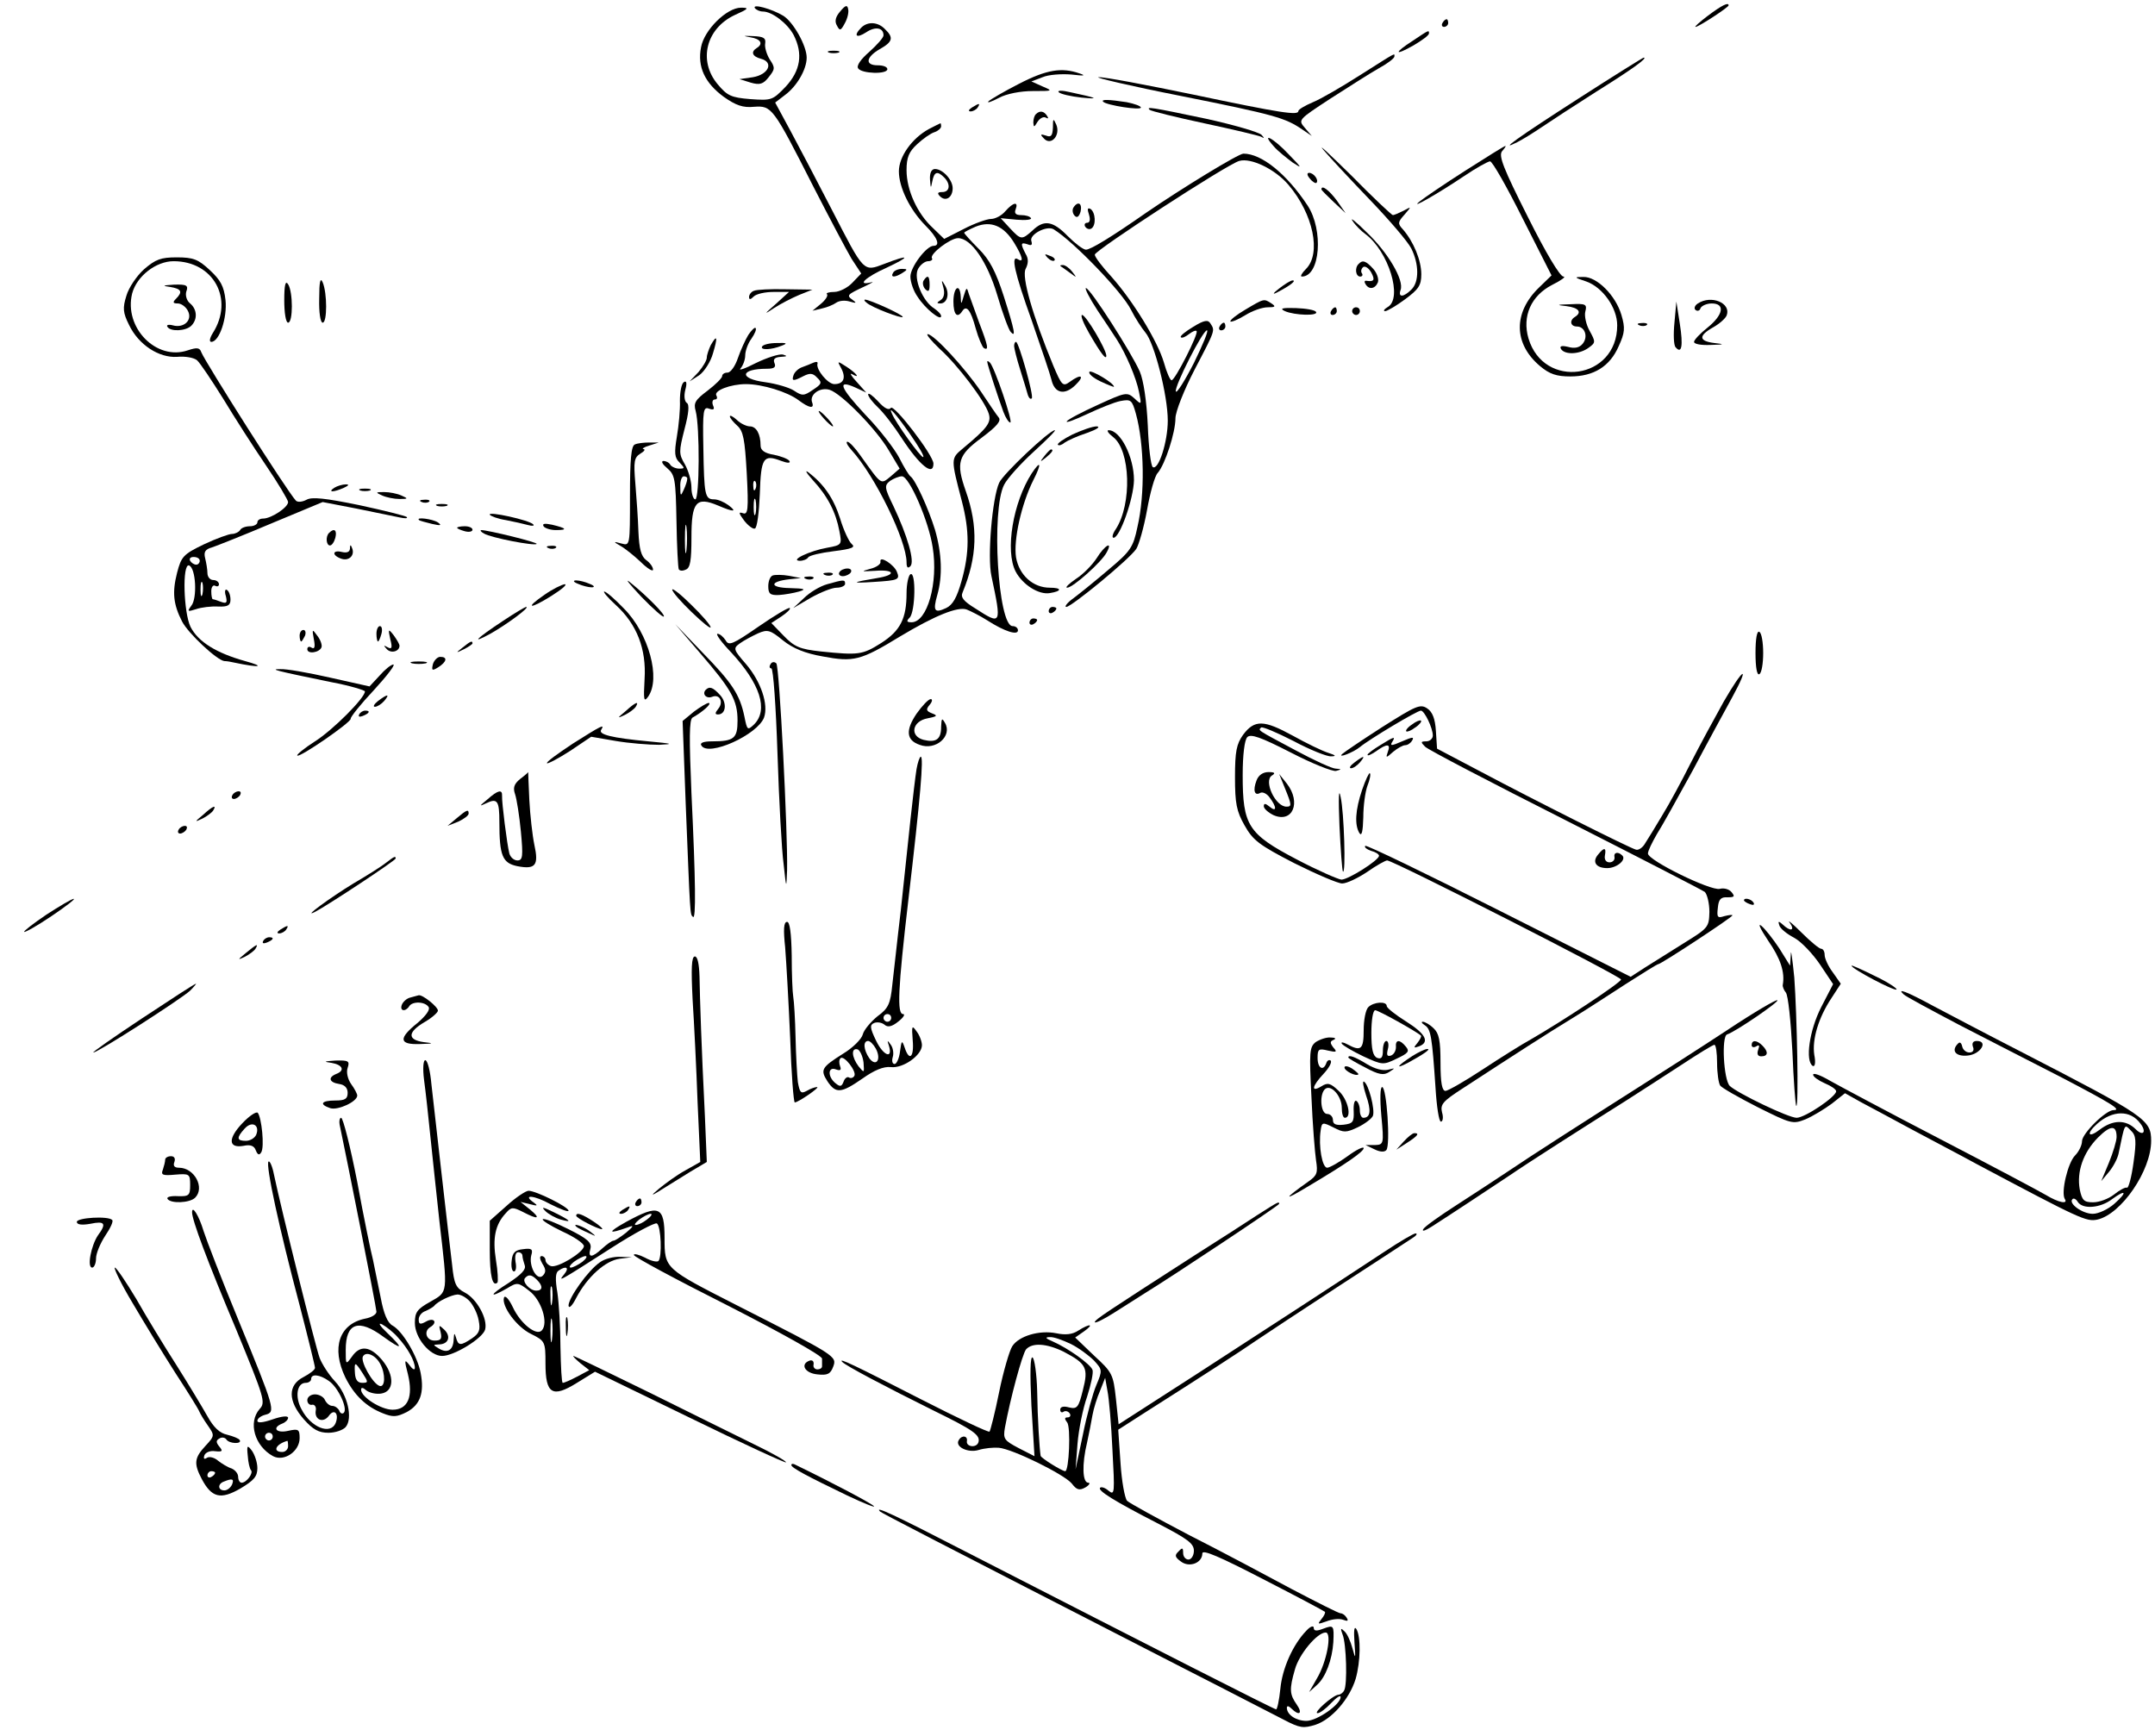 <?xml version="1.0" standalone="no"?>
<!DOCTYPE svg PUBLIC "-//W3C//DTD SVG 20010904//EN"
 "http://www.w3.org/TR/2001/REC-SVG-20010904/DTD/svg10.dtd">
<svg version="1.0" xmlns="http://www.w3.org/2000/svg"
 width="561pt" height="452pt" viewBox="0 0 561 452"
 preserveAspectRatio="xMidYMid meet">
<g transform="translate(0,452) scale(0.1,-0.1)"
fill="#000000" stroke="none">
<path d="M1965 4499 c4 -5 13 -9 21 -9 24 0 64 -31 80 -61 25 -49 18 -93 -21
-135 -34 -35 -36 -36 -92 -32 -50 4 -60 9 -85 39 -51 61 -30 145 45 180 36 16
38 19 16 19 -37 0 -96 -58 -104 -103 -10 -51 10 -93 59 -129 31 -22 50 -29 79
-26 46 3 49 0 154 -207 42 -82 87 -167 100 -189 l25 -38 -23 -24 c-12 -13 -34
-24 -47 -24 -14 0 -23 -3 -19 -6 3 -4 -4 -15 -16 -25 l-22 -18 25 6 c14 3 30
10 37 15 7 5 22 7 35 3 17 -5 19 -4 8 4 -17 12 -15 14 30 35 19 9 27 14 18 11
-40 -10 -14 14 40 38 64 30 61 36 -6 10 -55 -21 -52 -23 -137 142 -37 72 -85
163 -107 204 l-40 74 26 20 c30 22 56 66 56 97 0 31 -35 93 -61 109 -30 18
-81 32 -74 20z"/>
<path d="M2187 4490 c-12 -14 -15 -26 -8 -37 7 -14 10 -13 20 6 7 12 11 29 9
37 -2 12 -7 11 -21 -6z"/>
<path d="M4446 4479 c-21 -16 -36 -29 -32 -29 8 0 86 51 86 56 0 9 -18 0 -54
-27z"/>
<path d="M3755 4460 c-3 -5 -1 -10 4 -10 6 0 11 5 11 10 0 6 -2 10 -4 10 -3 0
-8 -4 -11 -10z"/>
<path d="M2242 4448 c-21 -21 -13 -29 13 -12 24 16 45 12 45 -8 0 -6 -17 -25
-37 -43 -22 -19 -34 -36 -29 -43 9 -14 76 -16 76 -2 0 6 -11 10 -25 10 -34 0
-31 21 5 42 34 19 37 30 14 52 -18 19 -45 21 -62 4z"/>
<path d="M3678 4414 c-50 -32 -49 -41 2 -12 22 13 40 26 40 31 0 9 1 10 -42
-19z"/>
<path d="M1953 4423 c27 -4 35 -17 17 -28 -16 -10 -12 -22 11 -28 34 -9 20
-41 -21 -48 l-35 -5 29 -9 c24 -7 33 -4 47 14 17 21 17 25 3 46 -8 13 -14 32
-12 42 2 14 -4 18 -32 19 -26 1 -28 1 -7 -3z"/>
<path d="M2158 4383 c6 -2 18 -2 25 0 6 3 1 5 -13 5 -14 0 -19 -2 -12 -5z"/>
<path d="M3540 4324 c-47 -30 -102 -62 -122 -70 -21 -9 -38 -19 -38 -23 0 -12
-42 -6 -275 43 -121 25 -231 46 -245 45 -14 0 83 -23 215 -49 245 -49 271 -57
315 -87 l25 -17 -18 21 c-18 21 -18 21 66 76 47 30 103 66 126 79 22 12 41 26
41 31 0 9 8 13 -90 -49z"/>
<path d="M4110 4264 c-159 -102 -213 -141 -160 -114 14 7 43 25 65 40 22 15
85 56 140 91 93 58 136 89 124 89 -2 0 -79 -48 -169 -106z"/>
<path d="M2653 4302 c-39 -20 -75 -41 -80 -46 -4 -5 8 -1 27 9 20 11 57 18 89
18 52 0 53 0 25 12 l-29 13 29 11 c16 7 50 9 75 7 34 -4 39 -3 21 3 -46 16
-85 10 -157 -27z"/>
<path d="M2756 4280 c5 -5 32 -11 59 -14 50 -5 42 -1 -29 14 -21 5 -34 5 -30
0z"/>
<path d="M2872 4255 c9 -9 98 -23 98 -15 0 4 -17 10 -37 14 -46 7 -68 8 -61 1z"/>
<path d="M2530 4240 c-9 -6 -10 -10 -3 -10 6 0 15 5 18 10 8 12 4 12 -15 0z"/>
<path d="M2993 4234 c3 -3 67 -19 142 -35 75 -16 142 -32 148 -35 9 -5 9 -4 1
5 -7 7 -72 26 -145 42 -143 30 -156 32 -146 23z"/>
<path d="M2697 4223 c-4 -3 -7 -13 -7 -22 1 -13 2 -13 11 2 6 9 15 14 21 11 7
-4 8 -2 4 4 -8 13 -19 15 -29 5z"/>
<path d="M2741 4188 c-1 -22 -5 -26 -18 -21 -15 5 -16 3 -5 -8 18 -19 43 8 32
36 -8 18 -9 17 -9 -7z"/>
<path d="M2418 4184 c-44 -24 -78 -72 -78 -110 0 -42 29 -101 70 -142 30 -30
39 -52 20 -52 -18 0 -60 -55 -60 -80 0 -14 8 -38 19 -53 19 -30 61 -64 61 -50
0 5 -8 13 -18 20 -30 18 -55 79 -42 103 6 11 18 20 26 20 8 0 13 4 10 8 -6 11
48 52 68 52 34 0 76 -61 102 -148 14 -48 30 -91 35 -96 14 -16 11 2 -18 93
-21 65 -37 95 -65 123 -21 21 -38 40 -38 42 0 2 14 9 30 16 40 16 73 2 100
-42 22 -36 26 -53 10 -43 -19 12 -10 -32 36 -160 25 -72 48 -140 51 -153 8
-36 34 -42 62 -15 26 25 16 31 -14 9 -18 -13 -21 -10 -43 42 -54 131 -83 232
-72 252 7 14 8 26 0 39 -14 27 -13 31 5 25 10 -4 13 -2 10 8 -7 17 40 42 58
31 52 -32 178 -163 201 -209 11 -22 28 -48 38 -60 23 -27 58 -163 58 -229 0
-55 -24 -130 -39 -121 -5 3 -11 52 -13 108 -3 63 -11 118 -21 141 -21 48 -129
217 -140 217 -4 0 9 -26 30 -58 21 -31 44 -66 51 -77 23 -36 50 -99 57 -135 7
-34 7 -35 -12 -17 -19 17 -23 16 -95 -17 -42 -19 -78 -38 -81 -43 -3 -5 21 4
53 19 32 15 71 31 87 34 27 5 30 3 40 -33 22 -80 24 -210 4 -295 -11 -53 -18
-63 -74 -110 -34 -29 -76 -63 -92 -75 -17 -12 -25 -23 -19 -23 13 0 163 123
182 151 7 11 20 57 28 101 8 45 20 89 28 97 19 22 46 105 46 142 0 17 22 73
50 127 55 105 53 101 41 120 -6 10 -16 9 -45 -9 -20 -12 -35 -24 -32 -27 3 -3
12 1 21 8 9 7 18 11 20 8 6 -6 -56 -128 -65 -128 -4 0 -13 21 -20 46 -16 55
-80 160 -137 224 -24 26 -43 51 -43 57 0 11 344 235 376 244 31 9 94 -22 128
-62 65 -76 86 -179 46 -219 -11 -11 -16 -20 -11 -20 48 0 57 121 15 185 -55
83 -120 135 -167 135 -13 0 -160 -90 -252 -153 -93 -65 -146 -97 -158 -97 -7
0 -28 16 -47 35 -39 40 -62 44 -92 15 -28 -25 -30 -25 -59 6 l-24 26 42 -4
c23 -2 39 0 37 4 -3 5 -14 8 -26 8 -14 0 -18 5 -14 15 8 21 -6 19 -27 -5 -9
-11 -26 -20 -37 -20 -11 0 -44 -12 -71 -26 l-51 -26 -30 29 c-40 37 -68 98
-68 150 0 33 6 48 28 68 15 14 35 28 45 31 9 3 17 10 17 15 0 5 -1 9 -2 8 -2
-1 -15 -7 -30 -15z m690 -609 c-24 -47 -45 -80 -47 -74 -4 13 70 159 81 159 5
0 -11 -38 -34 -85z"/>
<path d="M3316 4139 c10 -12 33 -30 49 -42 26 -17 25 -15 -10 21 -39 42 -75
61 -39 21z"/>
<path d="M3445 4130 c16 -19 71 -78 121 -130 50 -52 99 -109 108 -127 20 -40
21 -87 0 -107 -20 -20 -35 -21 -28 -1 10 25 -33 98 -88 150 -28 28 -45 41 -37
30 7 -11 22 -26 33 -34 61 -45 98 -167 59 -190 -10 -6 -13 -11 -7 -11 5 0 29
14 52 31 35 26 42 36 42 65 0 36 -20 85 -48 117 -14 15 -13 19 4 38 19 22 19
22 -3 10 -12 -6 -24 -11 -27 -11 -3 0 -52 46 -108 103 -57 56 -89 86 -73 67z"/>
<path d="M3815 4076 c-55 -35 -109 -72 -120 -81 -27 -22 47 20 117 67 31 21
62 38 67 38 6 0 44 -67 85 -149 l75 -148 -33 -32 c-67 -65 -66 -146 3 -204 25
-21 43 -27 79 -27 61 0 103 26 126 79 16 35 17 47 7 81 -15 51 -64 100 -99 99
-25 0 -25 -1 8 -12 42 -15 80 -68 80 -114 0 -141 -191 -168 -231 -34 -17 58 7
111 61 139 24 12 38 22 30 22 -9 0 -46 62 -93 156 -63 125 -76 158 -67 170 7
8 11 14 9 14 -3 0 -49 -29 -104 -64z"/>
<path d="M2421 4053 c2 -24 2 -25 6 -5 5 25 13 28 31 10 17 -17 15 -38 -5 -38
-12 0 -14 -3 -6 -11 15 -15 33 -3 33 21 0 22 -26 50 -46 50 -9 0 -14 -10 -13
-27z"/>
<path d="M3410 4055 c7 -9 15 -13 17 -11 7 7 -7 26 -19 26 -6 0 -6 -6 2 -15z"/>
<path d="M3440 4027 c0 -2 14 -16 32 -33 l31 -29 -23 33 c-20 27 -40 42 -40
29z"/>
<path d="M2794 3979 c-3 -6 -2 -15 4 -21 6 -6 11 -2 15 11 5 22 -7 29 -19 10z"/>
<path d="M2835 3961 c4 -13 2 -21 -5 -21 -6 0 -8 -5 -5 -10 4 -6 11 -8 16 -5
13 8 11 42 -2 51 -8 4 -9 0 -4 -15z"/>
<path d="M2727 3849 c7 -7 15 -10 18 -7 3 3 -2 9 -12 12 -14 6 -15 5 -6 -5z"/>
<path d="M375 3819 c-19 -17 -40 -48 -46 -69 -10 -32 -9 -44 7 -76 25 -52 78
-86 125 -83 21 2 44 -2 52 -9 8 -7 38 -52 68 -100 29 -48 79 -126 111 -173 32
-47 58 -91 58 -96 0 -14 -44 -43 -65 -43 -8 0 -15 -4 -15 -10 0 -5 -9 -10 -19
-10 -11 0 -23 -4 -26 -10 -3 -5 -13 -10 -21 -10 -8 0 -41 -12 -73 -27 -54 -26
-59 -32 -70 -74 -13 -51 -10 -82 13 -127 16 -31 91 -101 110 -103 6 0 18 -2
26 -4 66 -14 83 -11 28 4 -75 21 -122 50 -142 89 -18 37 -22 165 -4 160 18 -6
22 -86 6 -105 -11 -15 -10 -16 12 -9 14 5 40 8 58 7 25 -1 32 3 32 18 0 11 -4
22 -9 25 -5 4 -7 -4 -3 -16 4 -17 2 -20 -12 -15 -10 4 -20 7 -22 7 -2 0 -4 9
-4 21 0 11 5 17 10 14 6 -3 10 -1 10 4 0 6 -7 11 -15 11 -8 0 -15 8 -15 18 0
9 -3 27 -6 39 -4 16 0 23 18 28 12 4 83 32 156 63 l132 55 88 -17 c48 -10 98
-20 112 -23 14 -3 22 -3 19 1 -3 3 -59 17 -124 31 -88 18 -123 22 -137 14 -11
-6 -24 -7 -28 -2 -24 26 -235 359 -246 386 -4 12 -11 13 -35 5 -82 -28 -167
59 -145 148 12 45 62 84 108 84 104 0 158 -99 102 -187 -8 -13 -10 -23 -4 -23
21 0 42 63 37 109 -4 36 -13 52 -41 78 -30 28 -43 33 -86 33 -41 0 -55 -5 -85
-31z m145 -759 c0 -5 -4 -10 -9 -10 -6 0 -13 5 -16 10 -3 6 1 10 9 10 9 0 16
-4 16 -10z m7 -87 c-3 -10 -5 -4 -5 12 0 17 2 24 5 18 2 -7 2 -21 0 -30z"/>
<path d="M3537 3833 c-11 -10 -8 -33 4 -33 5 0 8 4 4 9 -3 5 -1 12 4 16 6 3
15 -4 21 -15 10 -19 7 -24 -13 -21 -5 1 -6 -3 -2 -9 9 -15 25 -12 32 5 3 9 -3
25 -12 35 -19 21 -28 24 -38 13z"/>
<path d="M2761 3827 c2 -1 13 -9 24 -17 19 -14 19 -14 6 3 -7 9 -18 17 -24 17
-6 0 -8 -1 -6 -3z"/>
<path d="M2325 3810 c-8 -13 5 -13 25 0 13 8 13 10 -2 10 -9 0 -20 -4 -23 -10z"/>
<path d="M831 3743 c-1 -36 3 -63 9 -63 12 0 12 77 0 105 -6 14 -9 2 -9 -42z"/>
<path d="M2404 3789 c-3 -6 -1 -16 5 -22 8 -8 11 -5 11 11 0 24 -5 28 -16 11z"/>
<path d="M740 3738 c0 -32 4 -58 10 -58 13 0 13 80 0 100 -7 11 -10 -2 -10
-42z"/>
<path d="M2456 3771 c4 -15 1 -27 -7 -32 -11 -7 -11 -9 -1 -9 18 0 25 26 12
47 -9 16 -10 15 -4 -6z"/>
<path d="M3330 3769 c-17 -13 -18 -17 -5 -10 33 17 51 31 40 31 -5 0 -21 -10
-35 -21z"/>
<path d="M443 3773 c30 -5 33 -13 15 -31 -9 -9 -8 -12 5 -12 9 0 21 -9 26 -19
13 -24 -10 -46 -39 -38 -11 3 -18 1 -14 -4 8 -13 48 -11 62 3 17 17 15 43 -3
58 -9 7 -13 21 -10 31 6 16 1 19 -32 18 -30 -2 -32 -3 -10 -6z"/>
<path d="M1963 3763 c-7 -2 -13 -10 -13 -16 0 -8 4 -7 12 1 7 7 30 12 52 12
l40 0 -34 -31 c-32 -28 -32 -29 -5 -11 17 11 46 26 65 34 l35 14 -70 1 c-39 1
-76 -1 -82 -4z"/>
<path d="M2482 3735 c0 -34 10 -45 23 -25 11 17 22 3 35 -45 7 -25 17 -48 21
-51 14 -8 11 6 -12 66 -11 30 -23 64 -27 75 -5 18 -6 18 -13 -5 -7 -24 -7 -24
-8 -2 -2 36 -19 25 -19 -13z"/>
<path d="M2256 3732 c12 -12 94 -43 94 -37 0 6 -86 45 -98 45 -3 0 -2 -4 4 -8z"/>
<path d="M3242 3714 c-24 -14 -41 -28 -39 -31 3 -2 20 5 38 16 19 12 45 21 59
21 20 0 22 2 10 10 -20 13 -19 13 -68 -16z"/>
<path d="M4420 3730 c-8 -5 -11 -13 -6 -17 5 -4 11 -2 13 5 3 6 16 12 29 12
36 0 30 -30 -11 -63 -19 -15 -35 -32 -35 -37 0 -6 19 -9 43 -8 36 1 38 2 10 5
-41 5 -42 19 -3 41 16 9 32 23 35 31 12 32 -40 54 -75 31z"/>
<path d="M4078 3723 c32 -4 41 -16 22 -28 -15 -9 -12 -25 5 -25 21 0 30 -27
15 -45 -8 -10 -21 -13 -38 -8 -17 4 -23 2 -18 -6 10 -15 48 -14 72 4 18 13 18
15 2 44 -9 16 -14 39 -11 50 5 19 1 21 -38 19 -37 -1 -39 -2 -11 -5z"/>
<path d="M4359 3680 c-3 -30 -2 -59 3 -64 16 -19 20 4 11 61 l-9 58 -5 -55z"/>
<path d="M3345 3710 c25 -11 88 -13 81 -2 -3 5 -26 9 -53 10 -35 1 -43 -1 -28
-8z"/>
<path d="M3465 3710 c-3 -5 -1 -10 4 -10 6 0 11 5 11 10 0 6 -2 10 -4 10 -3 0
-8 -4 -11 -10z"/>
<path d="M3520 3710 c0 -5 5 -10 10 -10 6 0 10 5 10 10 0 6 -4 10 -10 10 -5 0
-10 -4 -10 -10z"/>
<path d="M2835 3653 c30 -52 45 -72 45 -59 0 16 -53 106 -63 106 -5 0 3 -21
18 -47z"/>
<path d="M3175 3670 c-3 -5 -1 -10 4 -10 6 0 11 5 11 10 0 6 -2 10 -4 10 -3 0
-8 -4 -11 -10z"/>
<path d="M4268 3673 c7 -3 16 -2 19 1 4 3 -2 6 -13 5 -11 0 -14 -3 -6 -6z"/>
<path d="M1948 3648 c-8 -13 -20 -40 -27 -60 -7 -21 -19 -38 -27 -38 -8 0 -14
-4 -14 -9 0 -5 -17 -22 -38 -38 -32 -24 -37 -32 -31 -53 11 -40 10 -230 -1
-230 -5 0 -10 14 -10 31 0 17 -8 44 -17 60 -16 27 -16 33 -1 92 11 41 13 64 6
68 -6 4 -8 18 -4 34 5 18 3 25 -4 20 -6 -4 -10 -25 -10 -48 1 -23 -3 -65 -8
-94 -7 -42 -6 -55 7 -67 14 -15 14 -16 -1 -16 -9 0 -20 5 -23 10 -3 6 -12 10
-18 10 -7 -1 -2 -9 10 -19 20 -17 22 -28 24 -137 1 -65 4 -122 6 -126 2 -4 10
-5 18 -1 12 4 15 24 15 84 0 92 12 107 69 83 42 -18 51 -17 27 1 -11 8 -27 15
-37 15 -24 0 -26 11 -28 134 -2 98 0 108 15 102 12 -4 15 -2 10 9 -3 8 -1 15
5 15 6 0 7 5 4 10 -8 13 37 30 77 30 42 0 108 -20 137 -42 28 -21 42 -23 35
-5 -7 20 21 40 46 32 31 -10 122 -103 154 -158 l28 -47 -23 -20 c-27 -22 -23
-24 -79 54 -14 20 -29 36 -34 36 -5 0 0 -10 11 -22 61 -67 143 -235 143 -292
0 -13 3 -17 10 -10 12 12 -8 80 -44 156 -24 49 -24 54 -9 66 9 6 23 12 31 12
19 0 70 -117 80 -185 15 -92 -14 -195 -55 -195 -13 0 -14 3 -5 12 15 15 17
122 2 113 -5 -3 -10 -25 -10 -49 0 -66 -16 -98 -66 -130 -49 -31 -59 -32 -157
-22 -55 6 -69 12 -97 41 l-32 33 26 17 c15 10 25 20 22 22 -2 3 -39 -19 -81
-48 -68 -47 -78 -51 -86 -36 -6 9 -15 17 -21 17 -6 0 10 -22 35 -48 76 -82 98
-150 60 -188 -17 -16 -18 -15 -25 20 -12 58 -32 88 -109 167 l-71 74 66 -77
c80 -93 96 -121 96 -174 0 -46 -9 -54 -66 -54 -23 0 -33 -4 -28 -11 18 -30
146 28 163 73 12 34 -8 93 -46 138 -34 39 -35 42 -17 55 11 8 32 19 47 26 25
11 32 9 65 -18 26 -21 58 -34 104 -42 80 -15 98 -11 201 52 90 54 151 79 174
70 10 -4 34 -16 53 -28 45 -29 80 -40 80 -26 0 6 -6 11 -14 11 -38 0 -56 302
-22 368 8 16 43 55 77 86 34 31 59 56 55 56 -14 0 -135 -114 -145 -137 -18
-40 -31 -193 -20 -243 27 -127 26 -128 -42 -84 -31 19 -39 29 -33 42 38 92 41
171 8 264 -26 74 -20 93 41 138 40 30 52 44 45 53 -6 7 -26 37 -46 67 -41 61
-123 150 -139 150 -5 0 9 -17 31 -38 47 -42 118 -136 128 -169 7 -23 -3 -37
-68 -91 -31 -26 -31 -26 -2 -137 20 -77 20 -134 -1 -208 -12 -43 -23 -62 -40
-70 -30 -14 -35 -8 -23 34 14 49 12 108 -6 170 -17 55 -51 130 -64 139 -4 3
-17 24 -29 48 -12 23 -51 74 -88 112 -67 72 -75 93 -26 71 l28 -13 -25 28
c-14 15 -19 24 -12 20 23 -13 12 2 -14 19 -25 16 -25 16 -14 -4 13 -25 6 -41
-18 -41 -17 0 -48 38 -44 53 2 5 -3 6 -10 3 -7 -3 -21 -9 -30 -12 -9 -3 -19
-12 -22 -20 -6 -17 -1 -17 26 -3 16 8 24 8 35 -4 14 -13 12 -17 -11 -32 -23
-16 -28 -16 -49 -2 -12 8 -46 18 -75 22 -69 9 -66 35 5 35 18 0 24 4 19 15 -4
10 1 15 17 16 16 1 18 2 5 6 -10 2 -41 -8 -70 -22 -29 -15 -47 -21 -40 -14 6
7 12 22 12 34 0 11 7 31 16 43 9 13 14 25 11 28 -2 3 -11 -6 -19 -18z m-159
-375 c0 -5 -4 -17 -9 -28 -8 -18 -9 -17 -9 8 -1 15 4 27 9 27 6 0 10 -3 9 -7z
m-2 -185 c-2 -18 -4 -6 -4 27 0 33 2 48 4 33 2 -15 2 -42 0 -60z"/>
<path d="M1850 3621 c-5 -11 -10 -25 -10 -32 0 -7 -10 -24 -22 -38 l-23 -24
25 16 c13 9 30 35 36 57 13 43 11 51 -6 21z"/>
<path d="M1984 3618 c-6 -10 24 -9 51 2 16 6 14 8 -13 7 -18 0 -35 -4 -38 -9z"/>
<path d="M2640 3619 c0 -5 7 -34 16 -62 9 -29 18 -58 20 -66 3 -8 7 -11 10 -8
6 6 -34 147 -41 147 -3 0 -5 -5 -5 -11z"/>
<path d="M2570 3578 c0 -6 29 -95 42 -130 6 -16 14 -28 18 -28 8 0 -41 144
-53 156 -4 4 -7 5 -7 2z"/>
<path d="M2836 3552 c-3 -5 10 -16 29 -25 19 -9 35 -15 35 -14 0 10 -60 45
-64 39z"/>
<path d="M2260 3493 c0 -5 11 -20 25 -33 15 -14 42 -49 62 -80 47 -72 83 -101
83 -67 0 22 -104 157 -111 145 -5 -7 -17 -1 -33 17 -14 15 -26 24 -26 18z
m109 -103 c23 -33 39 -60 34 -60 -7 0 -71 89 -81 113 -11 23 10 0 47 -53z"/>
<path d="M2145 3430 c10 -11 20 -20 23 -20 3 0 -3 9 -13 20 -10 11 -20 20 -23
20 -3 0 3 -9 13 -20z"/>
<path d="M1900 3436 c0 -4 9 -15 19 -24 16 -14 20 -35 25 -125 5 -94 3 -108
-10 -103 -12 4 -11 0 3 -19 10 -13 23 -23 28 -21 6 1 11 42 13 90 3 95 9 104
56 86 16 -6 25 -6 21 0 -3 5 -21 12 -40 16 -25 4 -35 12 -35 24 0 30 -11 50
-28 50 -8 0 -24 7 -34 17 -10 9 -18 13 -18 9z m67 -188 c-3 -8 -6 -5 -6 6 -1
11 2 17 5 13 3 -3 4 -12 1 -19z m0 -65 c-3 -10 -5 -2 -5 17 0 19 2 27 5 18 2
-10 2 -26 0 -35z"/>
<path d="M2792 3389 c-24 -12 -41 -24 -38 -27 3 -3 11 0 18 6 7 5 33 17 58 25
25 9 36 16 25 17 -11 0 -39 -10 -63 -21z"/>
<path d="M2898 3382 c45 -35 49 -174 7 -239 -9 -13 -11 -23 -6 -23 16 0 52
101 53 150 0 60 -35 130 -66 130 -6 0 -1 -8 12 -18z"/>
<path d="M1653 3363 c-10 -3 -13 -40 -13 -135 0 -129 0 -129 -22 -123 -22 6
-22 5 -3 -6 11 -6 35 -25 53 -42 17 -17 32 -26 32 -20 0 7 -8 18 -18 25 -13
10 -18 29 -20 73 -1 33 -5 90 -8 126 -5 58 -3 68 13 78 10 6 14 11 8 12 -5 0
1 5 15 9 l25 8 -25 0 c-14 0 -31 -2 -37 -5z"/>
<path d="M2719 3333 c-13 -16 -12 -17 4 -4 16 13 21 21 13 21 -2 0 -10 -8 -17
-17z"/>
<path d="M2686 3288 c-49 -76 -70 -202 -42 -256 18 -34 60 -61 89 -56 32 5 32
14 0 14 -44 0 -80 33 -88 79 -7 45 14 139 45 201 22 43 20 54 -4 18z"/>
<path d="M2116 3270 c39 -42 60 -84 69 -132 7 -36 7 -37 -32 -44 -45 -8 -98
-33 -71 -34 9 0 19 4 22 9 3 5 33 12 66 16 48 6 58 10 47 19 -7 6 -21 36 -30
66 -17 53 -42 89 -82 120 -11 8 -6 -1 11 -20z"/>
<path d="M870 3250 c-18 -12 -2 -12 25 0 13 6 15 9 5 9 -8 0 -22 -4 -30 -9z"/>
<path d="M938 3243 c6 -2 18 -2 25 0 6 3 1 5 -13 5 -14 0 -19 -2 -12 -5z"/>
<path d="M995 3230 c11 -5 31 -9 45 -9 23 0 23 1 5 9 -11 5 -31 9 -45 9 -23 0
-23 -1 -5 -9z"/>
<path d="M1098 3213 c7 -3 16 -2 19 1 4 3 -2 6 -13 5 -11 0 -14 -3 -6 -6z"/>
<path d="M1138 3203 c6 -2 18 -2 25 0 6 3 1 5 -13 5 -14 0 -19 -2 -12 -5z"/>
<path d="M1275 3180 c3 -4 22 -11 42 -14 21 -4 47 -10 58 -13 11 -3 17 -2 13
2 -10 11 -119 35 -113 25z"/>
<path d="M1091 3166 c2 -2 18 -6 34 -10 22 -5 26 -4 15 4 -14 9 -59 15 -49 6z"/>
<path d="M1415 3150 c3 -5 18 -10 32 -10 32 0 28 5 -10 14 -19 4 -26 3 -22 -4z"/>
<path d="M1190 3146 c0 -2 9 -6 20 -9 11 -3 20 -1 20 4 0 5 -9 9 -20 9 -11 0
-20 -2 -20 -4z"/>
<path d="M857 3133 c-10 -9 -8 -33 2 -33 5 0 11 9 14 20 5 20 -3 26 -16 13z"/>
<path d="M1260 3131 c18 -11 132 -33 137 -27 4 4 -127 36 -144 36 -4 0 -1 -5
7 -9z"/>
<path d="M911 3091 c-1 -8 -8 -11 -21 -8 -24 6 -27 -8 -3 -17 20 -8 37 7 30
26 -4 11 -6 11 -6 -1z"/>
<path d="M1428 3093 c7 -3 16 -2 19 1 4 3 -2 6 -13 5 -11 0 -14 -3 -6 -6z"/>
<path d="M2855 3067 c-11 -17 -35 -42 -54 -54 -19 -13 -29 -23 -23 -23 15 0
90 67 103 92 17 31 -5 19 -26 -15z"/>
<path d="M2292 3058 c2 -6 -10 -15 -27 -19 -25 -7 -23 -7 13 -5 52 4 56 -11 5
-19 -66 -11 -70 -14 -9 -10 65 4 69 6 61 26 -7 19 -46 44 -43 27z"/>
<path d="M2185 3030 c-3 -5 1 -10 9 -10 8 0 18 5 21 10 3 6 -1 10 -9 10 -8 0
-18 -4 -21 -10z"/>
<path d="M2012 3022 c-7 -2 -12 -15 -12 -28 0 -20 5 -24 28 -23 15 1 38 5 52
9 20 6 15 8 -24 9 -53 1 -54 17 -1 23 l30 3 -31 6 c-17 3 -36 3 -42 1z"/>
<path d="M2148 3023 c7 -3 16 -2 19 1 4 3 -2 6 -13 5 -11 0 -14 -3 -6 -6z"/>
<path d="M1669 2967 c30 -31 57 -55 59 -52 5 4 -44 54 -89 90 -13 10 0 -6 30
-38z"/>
<path d="M2098 3013 c7 -3 16 -2 19 1 4 3 -2 6 -13 5 -11 0 -14 -3 -6 -6z"/>
<path d="M1505 3000 c11 -5 27 -9 35 -9 9 0 8 4 -5 9 -11 5 -27 9 -35 9 -9 0
-8 -4 5 -9z"/>
<path d="M2153 2999 c-18 -5 -45 -21 -60 -36 l-28 -26 46 27 c25 14 55 26 67
26 12 0 22 5 22 10 0 12 -4 11 -47 -1z"/>
<path d="M1418 2972 c-54 -37 -39 -39 18 -3 27 17 42 30 34 30 -8 -1 -32 -13
-52 -27z"/>
<path d="M1750 2985 c0 -6 23 -32 50 -58 28 -27 50 -45 50 -40 0 5 -22 31 -50
58 -27 27 -50 45 -50 40z"/>
<path d="M1603 2945 c55 -50 80 -115 75 -193 -3 -54 -2 -61 9 -46 34 47 2 165
-63 230 -23 24 -46 44 -51 44 -4 0 9 -16 30 -35z"/>
<path d="M1310 2904 c-71 -47 -87 -63 -32 -33 42 24 102 68 92 69 -3 0 -30
-16 -60 -36z"/>
<path d="M2730 2929 c0 -5 5 -7 10 -4 6 3 10 8 10 11 0 2 -4 4 -10 4 -5 0 -10
-5 -10 -11z"/>
<path d="M2680 2899 c0 -5 5 -7 10 -4 6 3 10 8 10 11 0 2 -4 4 -10 4 -5 0 -10
-5 -10 -11z"/>
<path d="M980 2870 c0 -11 2 -20 4 -20 2 0 6 9 9 20 3 11 1 20 -4 20 -5 0 -9
-9 -9 -20z"/>
<path d="M780 2865 c0 -8 2 -15 4 -15 2 0 6 7 10 15 3 8 1 15 -4 15 -6 0 -10
-7 -10 -15z"/>
<path d="M817 2856 c4 -20 2 -27 -6 -22 -6 4 -11 2 -11 -4 0 -14 32 -9 37 5 2
6 -3 20 -11 30 -13 18 -14 18 -9 -9z"/>
<path d="M1016 2856 c6 -23 4 -27 -7 -21 -11 6 -11 5 -2 -5 11 -12 33 -6 33 9
0 4 -7 16 -15 27 -14 18 -15 17 -9 -10z"/>
<path d="M4570 2820 c0 -38 4 -59 10 -55 6 3 10 28 10 55 0 27 -4 52 -10 55
-6 4 -10 -17 -10 -55z"/>
<path d="M1204 2834 c-18 -14 -18 -15 4 -4 12 6 22 13 22 15 0 8 -5 6 -26 -11z"/>
<path d="M1127 2791 c-4 -17 -2 -18 14 -8 22 14 25 27 5 27 -7 0 -16 -9 -19
-19z"/>
<path d="M1073 2793 c9 -2 25 -2 35 0 9 3 1 5 -18 5 -19 0 -27 -2 -17 -5z"/>
<path d="M2006 2791 c-4 -6 -3 -11 2 -11 5 0 12 -100 16 -222 4 -123 11 -252
16 -288 7 -65 7 -65 9 -15 2 98 -20 530 -28 538 -5 5 -12 4 -15 -2z"/>
<path d="M988 2761 l-26 -28 -103 23 c-57 13 -115 23 -129 22 -28 0 -18 -3
133 -34 48 -9 87 -21 87 -24 0 -17 -84 -101 -130 -130 -28 -18 -49 -35 -46
-37 6 -6 141 87 139 96 -1 4 26 38 60 74 34 37 57 67 51 67 -6 0 -22 -13 -36
-29z"/>
<path d="M4487 2693 c-24 -43 -63 -115 -86 -160 -23 -46 -56 -107 -74 -136
-17 -29 -37 -61 -44 -72 -6 -11 -17 -19 -24 -17 -16 4 -265 129 -406 204
l-112 59 -3 46 c-2 32 -9 50 -23 59 -18 12 -30 6 -117 -49 -53 -34 -100 -66
-104 -70 -13 -12 29 4 46 18 24 20 149 95 159 95 9 0 31 -45 31 -65 0 -8 -8
-15 -17 -15 -15 0 -15 -2 -3 -14 8 -8 173 -94 365 -191 193 -98 356 -182 363
-187 6 -6 12 -29 12 -52 -1 -40 -3 -42 -66 -81 -35 -22 -81 -51 -102 -64 l-37
-24 -343 173 c-188 95 -345 171 -348 168 -3 -4 4 -9 15 -13 12 -3 21 -9 21
-13 -1 -12 -80 -62 -98 -62 -9 1 -62 24 -117 53 -126 66 -140 88 -140 219 0
54 5 92 12 99 9 9 35 0 113 -40 56 -29 109 -50 118 -48 15 4 15 5 -1 6 -9 0
-57 22 -105 48 -101 54 -97 51 -89 59 3 3 41 -13 84 -35 43 -23 88 -41 98 -40
15 0 12 3 -7 9 -16 5 -57 25 -93 45 -75 41 -99 42 -129 2 -17 -24 -21 -43 -21
-110 0 -69 4 -89 25 -126 22 -39 38 -51 129 -98 58 -29 114 -53 125 -53 12 0
41 14 65 30 24 17 48 30 52 30 16 0 609 -302 609 -310 0 -8 -155 -110 -235
-156 -22 -12 -78 -47 -125 -78 -47 -31 -91 -56 -97 -56 -9 0 -13 21 -13 73 0
59 -4 77 -18 90 -10 10 -23 17 -28 17 -5 0 -3 -4 5 -9 16 -10 19 -30 28 -163
3 -49 9 -88 14 -88 5 0 7 11 3 24 -5 21 2 29 53 62 141 92 222 144 281 180 35
21 99 63 144 92 44 28 82 52 85 52 7 0 193 122 193 127 0 2 -9 1 -21 -2 -18
-6 -20 -3 -17 22 2 22 8 28 25 27 18 0 20 2 11 13 -6 8 -20 12 -31 9 -23 -6
-187 74 -187 92 0 7 11 29 23 50 13 20 55 96 94 167 38 72 84 156 102 189 48
88 30 79 -22 -11z"/>
<path d="M1837 2724 c-10 -11 2 -24 17 -18 20 8 30 -14 16 -31 -9 -11 -9 -15
-1 -15 21 0 24 30 6 50 -19 21 -28 24 -38 14z"/>
<path d="M984 2695 c-10 -8 -14 -15 -8 -15 6 0 17 7 24 15 16 19 9 19 -16 0z"/>
<path d="M2386 2662 c-29 -43 -27 -69 8 -81 42 -16 86 23 66 57 -8 14 -9 12
-10 -10 0 -33 -13 -42 -46 -34 -37 10 -29 49 11 56 25 5 27 7 11 13 -15 6 -16
10 -6 22 7 8 8 15 3 15 -6 0 -22 -17 -37 -38z"/>
<path d="M1629 2669 c-23 -19 -23 -20 -2 -10 12 6 25 16 28 21 10 16 -1 12
-26 -11z"/>
<path d="M1806 2667 l-29 -24 8 -214 c12 -296 11 -289 19 -296 8 -8 7 92 -4
322 -6 143 -6 192 3 197 27 15 51 37 42 38 -5 0 -23 -11 -39 -23z"/>
<path d="M935 2660 c-3 -6 1 -7 9 -4 18 7 21 14 7 14 -6 0 -13 -4 -16 -10z"/>
<path d="M3676 2634 c-11 -7 -18 -16 -15 -18 2 -2 13 2 23 10 11 7 18 16 15
18 -2 2 -13 -2 -23 -10z"/>
<path d="M1491 2584 c-39 -26 -70 -48 -67 -51 2 -2 29 12 60 32 l55 37 64 -11
c35 -6 86 -10 113 -10 40 2 35 3 -28 9 -96 9 -131 18 -123 30 10 16 2 12 -74
-36z"/>
<path d="M3593 2580 c-18 -11 -33 -22 -33 -25 0 -4 10 1 22 9 29 21 39 20 31
-1 -6 -17 -5 -17 14 0 11 9 25 17 31 17 6 0 14 5 18 12 5 8 2 9 -9 5 -10 -4
-24 -10 -34 -14 -11 -4 -14 -3 -9 5 10 16 6 15 -31 -8z"/>
<path d="M2386 2518 c-3 -18 -10 -78 -16 -133 -6 -55 -17 -161 -25 -235 -9
-74 -18 -161 -22 -193 -5 -50 -10 -62 -39 -83 -17 -14 -35 -35 -38 -47 -3 -12
-26 -35 -51 -50 -57 -36 -60 -42 -41 -72 22 -33 36 -31 91 7 31 22 55 32 74
30 32 -4 81 31 81 57 0 9 -6 26 -14 36 -12 17 -13 15 -10 -23 4 -45 -9 -56
-21 -19 -7 20 -8 19 -12 -10 -2 -18 -9 -33 -14 -33 -6 0 -8 8 -5 18 3 9 1 24
-5 32 -9 13 -10 12 -5 -2 11 -36 -14 -27 -33 12 -17 35 -17 42 -5 47 8 3 20 1
27 -5 8 -7 19 -5 36 9 13 10 18 19 12 19 -16 0 -14 61 14 300 31 264 40 370
32 370 -3 0 -8 -15 -11 -32z m-66 -648 c0 -5 -4 -10 -10 -10 -5 0 -10 5 -10
10 0 6 5 10 10 10 6 0 10 -4 10 -10z m-40 -80 c15 -28 1 -49 -17 -25 -15 22
-17 45 -3 45 5 0 14 -9 20 -20z m-32 -36 c2 -28 2 -28 -13 -10 -18 24 -20 49
-2 44 6 -3 13 -18 15 -34z m-24 -35 c-3 -5 -9 -7 -14 -4 -4 3 -11 -2 -14 -11
-5 -13 -9 -14 -21 -4 -21 17 -20 44 1 36 11 -4 15 -2 11 8 -3 8 -3 17 1 21 9
9 43 -35 36 -46z"/>
<path d="M3526 2535 c-11 -8 -15 -15 -9 -15 6 0 16 7 23 15 16 19 11 19 -14 0z"/>
<path d="M1354 2492 c-16 -13 -19 -23 -13 -40 4 -12 11 -55 15 -97 6 -64 5
-75 -9 -75 -9 0 -18 8 -21 18 -6 23 -20 134 -19 150 1 18 -11 15 -38 -9 -22
-18 -22 -19 -3 -10 29 14 34 6 34 -49 0 -88 8 -107 47 -115 47 -9 56 2 44 56
-5 24 -11 77 -13 116 -2 40 -3 73 -3 73 0 -1 -9 -9 -21 -18z"/>
<path d="M3271 2488 c-10 -26 -5 -41 10 -32 6 3 17 -2 24 -12 19 -25 19 -40 0
-24 -11 9 -15 9 -15 1 0 -6 11 -16 25 -23 50 -22 73 33 35 82 l-20 25 15 -37
c18 -44 18 -48 4 -48 -29 0 -60 67 -38 81 10 6 8 9 -9 9 -14 0 -26 -8 -31 -22z"/>
<path d="M3546 2464 c-18 -53 -20 -92 -7 -113 6 -9 9 5 10 41 0 30 5 67 11 83
6 15 9 30 6 32 -2 2 -11 -17 -20 -43z"/>
<path d="M3487 2370 c3 -63 7 -117 9 -119 8 -8 3 155 -6 194 -5 26 -6 0 -3
-75z"/>
<path d="M605 2450 c-3 -5 -2 -10 4 -10 5 0 13 5 16 10 3 6 2 10 -4 10 -5 0
-13 -4 -16 -10z"/>
<path d="M529 2399 c-23 -19 -23 -20 -2 -10 12 6 25 16 28 21 10 16 -1 12 -26
-11z"/>
<path d="M1189 2390 l-24 -20 28 11 c15 7 27 16 27 21 0 12 -5 10 -31 -12z"/>
<path d="M465 2360 c-3 -5 -2 -10 4 -10 5 0 13 5 16 10 3 6 2 10 -4 10 -5 0
-13 -4 -16 -10z"/>
<path d="M4160 2295 c-16 -19 -5 -35 24 -35 25 0 51 22 39 33 -11 11 -23 8
-20 -5 1 -7 -5 -13 -13 -13 -9 0 -14 7 -12 18 4 21 -2 22 -18 2z"/>
<path d="M1005 2274 c-11 -9 -49 -33 -85 -54 -59 -36 -136 -92 -100 -74 33 17
210 134 210 139 0 7 -3 6 -25 -11z"/>
<path d="M121 2139 c-34 -23 -60 -43 -58 -45 2 -2 34 16 71 41 37 25 63 45 58
45 -5 0 -37 -19 -71 -41z"/>
<path d="M4540 2176 c0 -2 7 -7 16 -10 8 -3 12 -2 9 4 -6 10 -25 14 -25 6z"/>
<path d="M4659 2118 c15 -21 2 -24 -18 -5 -11 10 -13 9 -9 -2 2 -8 19 -22 38
-32 19 -10 49 -42 68 -70 l34 -51 -31 -60 c-31 -61 -42 -140 -22 -153 6 -3 8
9 4 29 -6 40 11 97 45 148 l24 37 -21 30 c-12 16 -21 36 -21 45 0 9 -4 16 -9
16 -5 0 -28 19 -52 43 -23 23 -37 34 -30 25z"/>
<path d="M2044 2053 c3 -38 9 -143 13 -235 3 -93 9 -168 12 -168 9 0 67 40 58
40 -5 0 -17 -4 -27 -10 -15 -8 -18 -5 -23 23 -2 17 -5 70 -6 117 -1 47 -4 94
-6 105 -2 11 -4 59 -4 108 -1 58 -5 87 -12 87 -9 0 -10 -20 -5 -67z"/>
<path d="M4603 2071 c32 -46 44 -82 38 -115 -1 -4 3 -14 8 -20 6 -7 13 -75 17
-152 3 -76 8 -141 10 -143 7 -7 2 237 -5 334 -5 50 -9 77 -9 61 l-2 -30 -28
45 c-16 24 -37 51 -47 59 -10 8 -2 -9 18 -39z"/>
<path d="M730 2100 c-9 -6 -10 -10 -3 -10 6 0 15 5 18 10 8 12 4 12 -15 0z"/>
<path d="M685 2070 c-3 -6 1 -7 9 -4 18 7 21 14 7 14 -6 0 -13 -4 -16 -10z"/>
<path d="M640 2039 c-22 -18 -22 -19 -3 -10 12 6 25 16 28 21 9 15 3 12 -25
-11z"/>
<path d="M1803 1918 c4 -62 10 -183 13 -268 l7 -155 -39 -22 c-22 -12 -52 -34
-69 -48 -25 -21 -21 -20 20 6 28 17 62 39 78 48 l27 16 -5 120 c-9 180 -13
304 -14 363 -1 32 -5 52 -12 52 -9 0 -10 -31 -6 -112z"/>
<path d="M4820 2006 c0 -8 112 -67 117 -62 3 2 -22 19 -56 35 -34 17 -61 29
-61 27z"/>
<path d="M370 1869 c-74 -49 -131 -89 -127 -89 12 0 228 139 252 161 11 11 17
19 15 18 -3 0 -66 -41 -140 -90z"/>
<path d="M4956 1931 c5 -5 70 -40 144 -79 74 -38 194 -100 265 -136 130 -68
160 -86 137 -86 -20 0 -82 -61 -82 -81 0 -10 -8 -27 -18 -37 -19 -19 -37 -96
-27 -113 10 -15 -16 -10 -49 10 -17 10 -141 76 -276 146 -135 70 -264 139
-287 152 -24 14 -43 21 -43 15 0 -5 14 -15 30 -22 17 -7 30 -16 30 -21 0 -14
-81 -69 -103 -69 -21 0 -154 64 -174 83 -16 16 -22 129 -7 134 22 7 136 85
131 89 -2 3 -62 -32 -131 -78 -70 -46 -170 -110 -222 -143 -162 -103 -287
-183 -349 -225 -33 -22 -94 -62 -136 -89 -42 -27 -80 -54 -84 -61 -4 -7 5 -4
21 6 44 28 153 100 204 134 48 33 197 128 302 194 35 22 99 64 144 93 44 29
83 53 87 53 4 0 7 -21 7 -47 0 -27 4 -53 8 -59 4 -6 48 -31 97 -56 88 -44 92
-45 125 -32 19 8 50 27 69 41 l34 27 41 -23 c23 -12 84 -45 136 -73 52 -28
127 -67 165 -88 271 -144 286 -151 315 -145 62 14 140 127 140 205 0 55 -15
65 -335 230 -88 45 -192 100 -232 121 -70 38 -97 48 -77 30z m616 -336 c17
-22 7 -34 -12 -15 -26 26 -60 25 -94 -1 -30 -23 -36 -11 -7 15 40 36 87 37
113 1z m-62 -35 c0 -10 -9 -40 -20 -67 l-20 -48 20 24 c11 13 22 34 25 47 17
82 15 78 32 61 14 -13 15 -27 7 -84 -5 -37 -13 -67 -17 -65 -4 2 -19 -6 -34
-18 -14 -11 -38 -20 -54 -20 -24 0 -29 5 -35 34 -8 46 9 95 47 134 33 33 49
34 49 2z m-6 -174 c-16 -14 -41 -26 -56 -26 -27 0 -64 27 -53 38 3 4 10 0 14
-7 13 -20 59 -16 89 7 37 27 41 19 6 -12z"/>
<path d="M1068 1923 c-9 -2 -19 -11 -22 -19 -6 -16 9 -19 19 -4 8 14 42 13 51
-2 4 -7 -8 -23 -29 -41 -50 -40 -49 -57 6 -55 36 1 38 2 10 5 -43 6 -42 26 2
52 19 11 35 25 35 30 0 10 -40 42 -50 40 -3 -1 -12 -3 -22 -6z"/>
<path d="M3562 1898 c-7 -7 -12 -34 -12 -60 0 -50 -7 -56 -42 -37 -11 6 -18 7
-15 2 3 -5 29 -20 56 -33 50 -23 52 -23 87 -6 30 14 34 19 24 31 -16 20 -28
19 -26 -1 0 -9 -5 -19 -13 -22 -10 -3 -12 1 -8 17 3 11 1 21 -4 21 -5 0 -9
-11 -9 -25 0 -18 -4 -23 -15 -19 -11 5 -15 22 -15 65 0 32 4 59 10 59 8 0 107
-55 119 -66 2 -2 -2 -10 -9 -19 -11 -13 -10 -14 4 -9 29 11 17 33 -34 65 -27
17 -50 35 -50 40 0 13 -34 11 -48 -3z"/>
<path d="M3425 1807 c-16 -13 -17 -25 -11 -143 3 -71 9 -145 12 -165 5 -32 3
-39 -20 -55 -65 -46 -66 -52 -3 -14 103 61 147 92 147 101 0 5 -19 -4 -42 -21
-22 -16 -47 -30 -53 -30 -13 0 -23 56 -17 97 3 22 5 22 33 8 27 -14 33 -14 63
0 19 9 37 23 40 30 6 16 -11 82 -23 89 -5 3 -2 -13 5 -35 14 -40 12 -59 -7
-59 -5 0 -9 9 -9 19 0 11 -4 22 -9 25 -5 3 -8 -9 -7 -27 1 -28 -2 -32 -26 -35
-20 -2 -28 1 -28 12 0 9 -7 16 -15 16 -18 0 -21 55 -4 66 16 10 42 -21 42 -50
0 -14 3 -26 8 -26 19 0 8 48 -16 70 -22 21 -29 22 -45 12 -28 -17 -25 0 6 33
14 15 22 30 18 34 -4 3 -9 0 -11 -6 -8 -23 -23 -14 -23 13 0 23 3 25 27 19 22
-5 25 -4 14 8 -9 12 -9 16 1 20 7 3 4 6 -8 6 -11 1 -28 -5 -39 -12z"/>
<path d="M4560 1799 c0 -5 5 -7 12 -3 8 5 9 2 5 -9 -4 -11 -1 -17 8 -17 18 0
19 12 3 28 -15 15 -28 15 -28 1z"/>
<path d="M5098 1804 c-20 -19 -7 -35 24 -32 34 3 55 38 24 38 -10 0 -13 -6
-10 -15 4 -9 0 -15 -9 -15 -9 0 -17 7 -19 16 -2 9 -6 12 -10 8z"/>
<path d="M3677 1771 c-40 -26 -47 -36 -12 -18 42 23 62 37 50 36 -5 0 -22 -8
-38 -18z"/>
<path d="M3510 1767 c0 -2 20 -14 44 -26 35 -19 48 -21 62 -12 17 11 17 11 -3
6 -13 -3 -34 2 -55 15 -31 19 -48 25 -48 17z"/>
<path d="M863 1753 c29 -5 36 -20 12 -29 -22 -9 -18 -22 8 -26 14 -2 22 -10
22 -23 0 -16 -7 -20 -32 -20 -37 0 -43 -10 -13 -20 20 -6 70 17 70 33 0 4 -7
18 -16 30 -9 13 -13 31 -9 42 6 18 2 20 -32 19 -30 -2 -32 -3 -10 -6z"/>
<path d="M1104 1708 c4 -29 11 -93 16 -143 5 -49 16 -151 24 -225 22 -190 23
-182 -24 -209 -34 -19 -40 -27 -40 -55 0 -39 39 -86 71 -86 31 0 106 46 112
69 7 28 -22 80 -53 96 -23 12 -28 22 -33 72 -4 32 -16 137 -27 233 -11 96 -23
203 -27 238 -3 34 -10 62 -16 62 -5 0 -7 -21 -3 -52z m119 -576 c9 -10 20 -32
23 -49 5 -25 2 -34 -17 -47 -30 -20 -36 -20 -42 2 -4 13 -5 12 -6 -5 -1 -28
-16 -37 -38 -24 -16 10 -17 10 -1 11 25 0 33 20 15 38 -15 14 -15 13 -10 -6 4
-18 1 -22 -16 -22 -21 0 -29 24 -11 35 20 12 10 26 -10 15 -16 -9 -20 -8 -20
5 0 9 8 19 18 22 9 4 19 10 22 13 9 12 45 29 61 30 9 0 23 -8 32 -18z"/>
<path d="M3500 1741 c0 -9 30 -24 36 -18 2 1 -6 8 -16 15 -11 7 -20 8 -20 3z"/>
<path d="M3596 1615 c7 -74 6 -75 -17 -76 l-24 0 23 -11 c14 -7 26 -8 31 -2
11 12 1 164 -11 164 -5 0 -6 -30 -2 -75z"/>
<path d="M631 1596 c-38 -40 -37 -66 3 -59 18 4 28 0 32 -12 5 -12 9 -13 14
-5 9 14 1 91 -9 103 -4 4 -22 -8 -40 -27z m36 -30 c-4 -9 -16 -16 -27 -16 -24
0 -25 8 -3 32 19 21 40 9 30 -16z"/>
<path d="M885 1588 c15 -70 95 -473 95 -483 0 -7 -13 -15 -30 -18 -67 -14 -88
-76 -51 -153 23 -46 54 -76 97 -93 27 -11 37 -10 63 3 35 19 46 50 36 102 -8
43 -47 109 -73 123 -13 7 -23 30 -31 73 -7 35 -16 79 -20 98 -5 19 -24 110
-41 203 -18 92 -37 167 -42 167 -4 0 -6 -10 -3 -22z m151 -550 c25 -27 44 -61
44 -79 0 -7 -6 -4 -14 7 -13 17 -14 14 -4 -24 14 -58 0 -92 -40 -92 -30 0 -82
33 -82 52 0 7 5 6 14 -2 8 -6 25 -10 38 -8 34 5 36 47 3 87 -31 37 -58 40 -79
9 -16 -22 -16 -21 -16 18 0 70 33 82 98 34 50 -36 54 -32 10 10 -20 19 -25 28
-13 22 11 -6 30 -21 41 -34z m-46 -69 c14 -26 13 -62 -2 -57 -18 6 -51 65 -43
77 8 14 33 3 45 -20z m-46 -24 c15 -23 15 -25 -1 -25 -12 0 -18 8 -19 25 -2
31 0 31 20 0z"/>
<path d="M3654 1548 l-19 -21 28 18 c28 18 33 25 19 25 -5 0 -17 -10 -28 -22z"/>
<path d="M430 1501 c0 -5 -3 -17 -6 -26 -6 -14 0 -16 32 -13 37 3 39 2 39 -27
0 -27 -3 -30 -32 -29 -18 1 -30 -2 -27 -7 8 -13 58 -11 72 3 26 26 -2 78 -42
78 -12 0 -16 5 -12 15 3 9 0 15 -9 15 -8 0 -15 -4 -15 -9z"/>
<path d="M699 1496 c-8 -8 28 -175 81 -374 22 -85 40 -158 40 -163 0 -5 -13
-15 -30 -24 -41 -21 -41 -62 1 -110 24 -27 39 -35 64 -35 18 0 38 7 45 15 19
23 5 84 -28 119 -16 17 -34 45 -40 61 -10 27 -99 383 -119 478 -4 21 -11 36
-14 33z m157 -571 c24 -16 50 -72 39 -83 -4 -4 -10 -1 -12 6 -3 6 -11 12 -18
12 -7 0 -15 7 -19 15 -3 8 -15 15 -26 15 -11 0 -20 -7 -20 -15 0 -8 6 -14 13
-12 6 1 11 -6 9 -15 -4 -24 19 -34 34 -14 14 20 27 6 18 -18 -13 -33 -65 -12
-89 35 -18 33 -12 69 11 69 8 0 14 5 14 10 0 14 22 12 46 -5z"/>
<path d="M1319 1381 l-44 -39 0 -75 c0 -68 7 -98 20 -86 2 3 1 30 -4 59 -9 57
-2 92 26 122 14 16 18 16 44 3 40 -21 48 -18 19 6 l-25 20 25 -6 c19 -5 21 -4
10 4 -32 22 0 20 43 -4 26 -13 47 -21 47 -17 0 10 -85 52 -104 52 -7 0 -33
-17 -57 -39z"/>
<path d="M1655 1390 c-3 -5 -1 -10 4 -10 6 0 11 5 11 10 0 6 -2 10 -4 10 -3 0
-8 -4 -11 -10z"/>
<path d="M3275 1358 c-27 -18 -102 -66 -165 -106 -233 -150 -259 -167 -260
-174 0 -4 23 7 51 25 27 17 65 41 82 52 70 43 347 227 347 231 0 7 -3 5 -55
-28z"/>
<path d="M1420 1367 c8 -8 26 -18 40 -22 32 -9 25 -2 -20 20 -27 13 -32 14
-20 2z"/>
<path d="M1620 1370 c-9 -6 -10 -10 -3 -10 6 0 15 5 18 10 8 12 4 12 -15 0z"/>
<path d="M500 1364 c0 -20 38 -123 116 -308 72 -175 76 -187 60 -204 -31 -35
-13 -97 35 -123 29 -15 69 13 69 47 0 23 -3 25 -30 19 -31 -7 -43 8 -15 19 8
3 15 10 15 15 0 6 -17 4 -40 -4 -26 -9 -40 -10 -40 -4 0 6 9 13 21 16 27 7 25
14 -71 248 -43 104 -83 208 -90 230 -12 40 -30 69 -30 49z m210 -584 c0 -5 -4
-10 -10 -10 -5 0 -10 5 -10 10 0 6 5 10 10 10 6 0 10 -4 10 -10z m40 -25 c0
-8 -7 -15 -15 -15 -26 0 -18 20 13 29 1 1 2 -6 2 -14z"/>
<path d="M1630 1339 c-50 -28 -48 -33 5 -14 16 6 15 3 -5 -14 -14 -11 -29 -21
-33 -21 -4 0 -17 -9 -29 -20 -27 -25 -38 -25 -31 -1 4 16 -7 26 -57 51 -34 17
-64 29 -67 26 -3 -3 20 -17 51 -32 31 -14 56 -31 56 -38 0 -16 -69 -58 -86
-52 -8 3 -14 10 -14 16 0 5 -5 10 -10 10 -6 0 -5 -8 2 -20 9 -14 10 -22 1 -31
-15 -15 -37 25 -30 53 5 16 1 19 -21 16 -21 -2 -28 -9 -30 -30 -2 -16 1 -28 6
-28 5 0 7 11 4 25 -2 15 0 25 7 25 6 0 11 -4 11 -9 0 -5 3 -16 6 -25 4 -11 -9
-24 -42 -46 -50 -31 -53 -42 -4 -14 26 16 29 16 57 -6 32 -23 52 -85 33 -104
-14 -14 -55 18 -75 61 -10 21 -20 32 -23 25 -7 -22 33 -77 71 -95 36 -18 37
-20 37 -77 0 -79 18 -90 82 -50 l47 29 247 -120 c135 -66 248 -118 250 -116 3
2 -35 24 -83 47 -48 24 -173 85 -277 137 -104 51 -191 93 -193 93 -3 0 5 -8
18 -19 l23 -18 -32 -17 c-17 -9 -33 -16 -37 -16 -3 0 -5 42 -6 93 0 50 -4 115
-8 142 -6 35 -5 52 3 57 20 14 29 8 15 -9 -17 -21 -18 -22 124 69 59 38 112
66 117 63 11 -7 14 -88 4 -98 -4 -3 -19 0 -35 9 -16 8 -29 11 -29 7 0 -5 110
-64 245 -132 135 -69 245 -130 245 -138 0 -7 0 -16 0 -20 0 -5 -6 -8 -12 -8
-7 0 -12 6 -10 13 1 8 -3 12 -10 10 -26 -9 -13 -33 20 -36 26 -3 34 1 41 20
10 27 9 28 -251 160 -188 96 -188 95 -188 175 0 83 -14 89 -100 42z m54 6
c-10 -8 -23 -14 -29 -14 -5 0 -1 6 9 14 11 8 24 15 30 15 5 0 1 -7 -10 -15z
m-168 -110 c-11 -8 -25 -15 -30 -15 -6 0 -2 7 8 15 11 8 25 15 30 15 6 0 2 -7
-8 -15z m-118 -47 c16 -16 15 -28 -2 -28 -17 0 -38 24 -29 33 9 10 17 9 31 -5z
m39 -60 c-2 -13 -4 -5 -4 17 -1 22 1 32 4 23 2 -10 2 -28 0 -40z m0 -95 c-2
-16 -4 -5 -4 22 0 28 2 40 4 28 2 -13 2 -35 0 -50z"/>
<path d="M1500 1355 c0 -6 56 -35 67 -35 4 0 -5 9 -22 20 -29 19 -45 25 -45
15z"/>
<path d="M200 1339 c0 -7 12 -9 35 -5 38 8 43 1 20 -30 -18 -27 -29 -84 -15
-84 5 0 10 11 10 24 0 13 11 39 24 59 13 19 22 38 18 41 -10 11 -92 6 -92 -5z"/>
<path d="M1501 1326 c2 -2 15 -9 29 -15 24 -11 24 -11 6 3 -16 13 -49 24 -35
12z"/>
<path d="M3605 1262 c-135 -89 -292 -191 -491 -320 l-202 -130 -7 67 c-7 63
-9 68 -57 112 l-49 47 23 16 c28 20 15 21 -15 2 -15 -10 -33 -12 -57 -7 -44 9
-98 -7 -115 -34 -7 -11 -23 -65 -34 -119 -11 -55 -23 -101 -25 -103 -2 -3 -82
35 -178 84 -172 88 -219 111 -205 97 10 -10 110 -63 237 -126 104 -51 123 -64
117 -83 -5 -15 -32 -12 -30 3 3 14 -13 17 -21 3 -11 -17 23 -34 51 -26 16 5
39 7 53 6 36 -3 170 -69 190 -93 13 -17 20 -19 36 -10 10 6 13 12 7 12 -15 0
-17 47 -3 105 5 22 11 54 14 71 3 17 12 46 20 64 l13 33 6 -34 c4 -19 10 -88
13 -154 6 -111 6 -119 -10 -106 -9 8 -19 11 -22 8 -8 -7 37 -35 152 -94 75
-39 92 -51 92 -70 0 -13 -7 -23 -14 -23 -8 0 -14 8 -14 17 0 14 -2 15 -12 4
-11 -10 -9 -15 6 -26 22 -17 56 -4 56 21 0 11 46 -9 158 -67 86 -44 159 -83
161 -85 2 -2 -2 -11 -9 -19 -11 -14 -10 -14 13 -6 15 6 34 8 44 4 11 -4 14 -3
9 5 -4 7 -11 12 -16 12 -5 0 -62 29 -127 63 -65 35 -185 99 -268 141 -82 43
-155 83 -161 89 -6 7 -14 51 -17 98 l-6 87 67 43 c159 101 250 160 292 189 25
17 122 81 217 143 95 62 180 117 190 124 10 6 14 12 8 12 -5 0 -41 -21 -80
-47z m-817 -241 c20 -10 47 -30 60 -43 22 -24 22 -26 6 -64 -9 -21 -25 -79
-35 -129 l-19 -90 5 66 c3 37 14 92 25 123 10 31 17 63 14 70 -6 15 -63 56
-104 74 -19 8 -20 11 -7 11 10 1 34 -8 55 -18z m-19 -20 c59 -31 65 -42 50
-100 -11 -45 -15 -50 -36 -45 -14 4 -23 2 -23 -6 0 -6 4 -9 9 -5 5 3 12 1 16
-5 3 -5 1 -10 -6 -10 -8 0 -8 -4 -1 -13 10 -12 5 -127 -5 -127 -8 0 -63 34
-64 40 -3 19 -8 97 -9 168 -1 45 -7 85 -12 88 -6 4 -7 -40 -3 -125 l8 -132
-41 21 c-38 20 -41 24 -36 53 14 76 45 191 55 204 16 18 53 16 98 -6z"/>
<path d="M1562 1234 c-31 -21 -82 -93 -82 -113 1 -9 10 0 20 20 29 55 76 97
113 102 l32 4 -30 1 c-17 1 -41 -5 -53 -14z"/>
<path d="M345 1128 c30 -51 80 -133 112 -183 32 -49 60 -94 62 -100 2 -5 12
-22 22 -36 18 -26 18 -27 -6 -53 -29 -31 -31 -46 -10 -86 26 -49 49 -55 101
-25 35 21 44 31 44 53 0 15 -7 35 -14 45 -12 16 -14 15 -11 -13 1 -17 5 -33 8
-37 8 -7 -11 -33 -24 -33 -5 0 -9 7 -9 15 0 9 -8 18 -17 22 -10 3 -26 13 -35
20 -9 8 -22 12 -29 8 -7 -5 -10 -3 -7 6 3 8 15 13 28 11 19 -2 21 0 11 12 -9
11 -9 16 0 21 6 4 14 3 18 -2 7 -12 42 -13 35 -2 -2 4 -17 10 -33 14 -19 4
-35 19 -51 48 -13 23 -49 83 -80 132 -32 50 -79 127 -105 173 -27 45 -52 82
-56 82 -4 0 16 -42 46 -92z m215 -442 c0 -3 -4 -8 -10 -11 -5 -3 -10 -1 -10 4
0 6 5 11 10 11 6 0 10 -2 10 -4z m44 -31 c-4 -8 -12 -15 -20 -15 -17 0 -18 17
-1 23 22 9 27 7 21 -8z"/>
<path d="M1473 1065 c0 -22 2 -30 4 -17 2 12 2 30 0 40 -3 9 -5 -1 -4 -23z"/>
<path d="M2060 706 c0 -7 41 -29 145 -79 44 -21 75 -33 70 -28 -8 8 -104 59
-207 109 -5 2 -8 1 -8 -2z"/>
<path d="M2291 585 c6 -5 114 -61 794 -410 116 -59 231 -119 257 -132 42 -22
51 -23 83 -13 42 14 88 67 104 119 13 45 14 110 2 130 -6 9 -7 -5 -5 -35 3
-43 3 -45 -5 -16 -5 19 -14 39 -21 45 -10 10 -11 8 -5 -8 10 -24 13 -132 4
-146 -3 -6 -10 -11 -15 -11 -14 -1 -67 -48 -54 -48 6 0 22 12 35 26 14 15 25
22 25 16 0 -19 -61 -62 -89 -62 -27 0 -51 16 -51 34 0 6 5 5 12 -2 20 -20 30
-13 14 10 -19 27 -20 40 -5 92 11 40 58 96 80 96 17 0 3 -77 -23 -120 l-20
-35 21 19 c22 20 39 65 42 111 2 44 1 45 -26 35 -18 -7 -25 -6 -25 2 0 7 -9 4
-19 -7 -35 -36 -63 -98 -68 -152 -3 -29 -8 -53 -11 -53 -5 0 -302 151 -809
411 -188 97 -238 120 -222 104z"/>
</g>
</svg>
